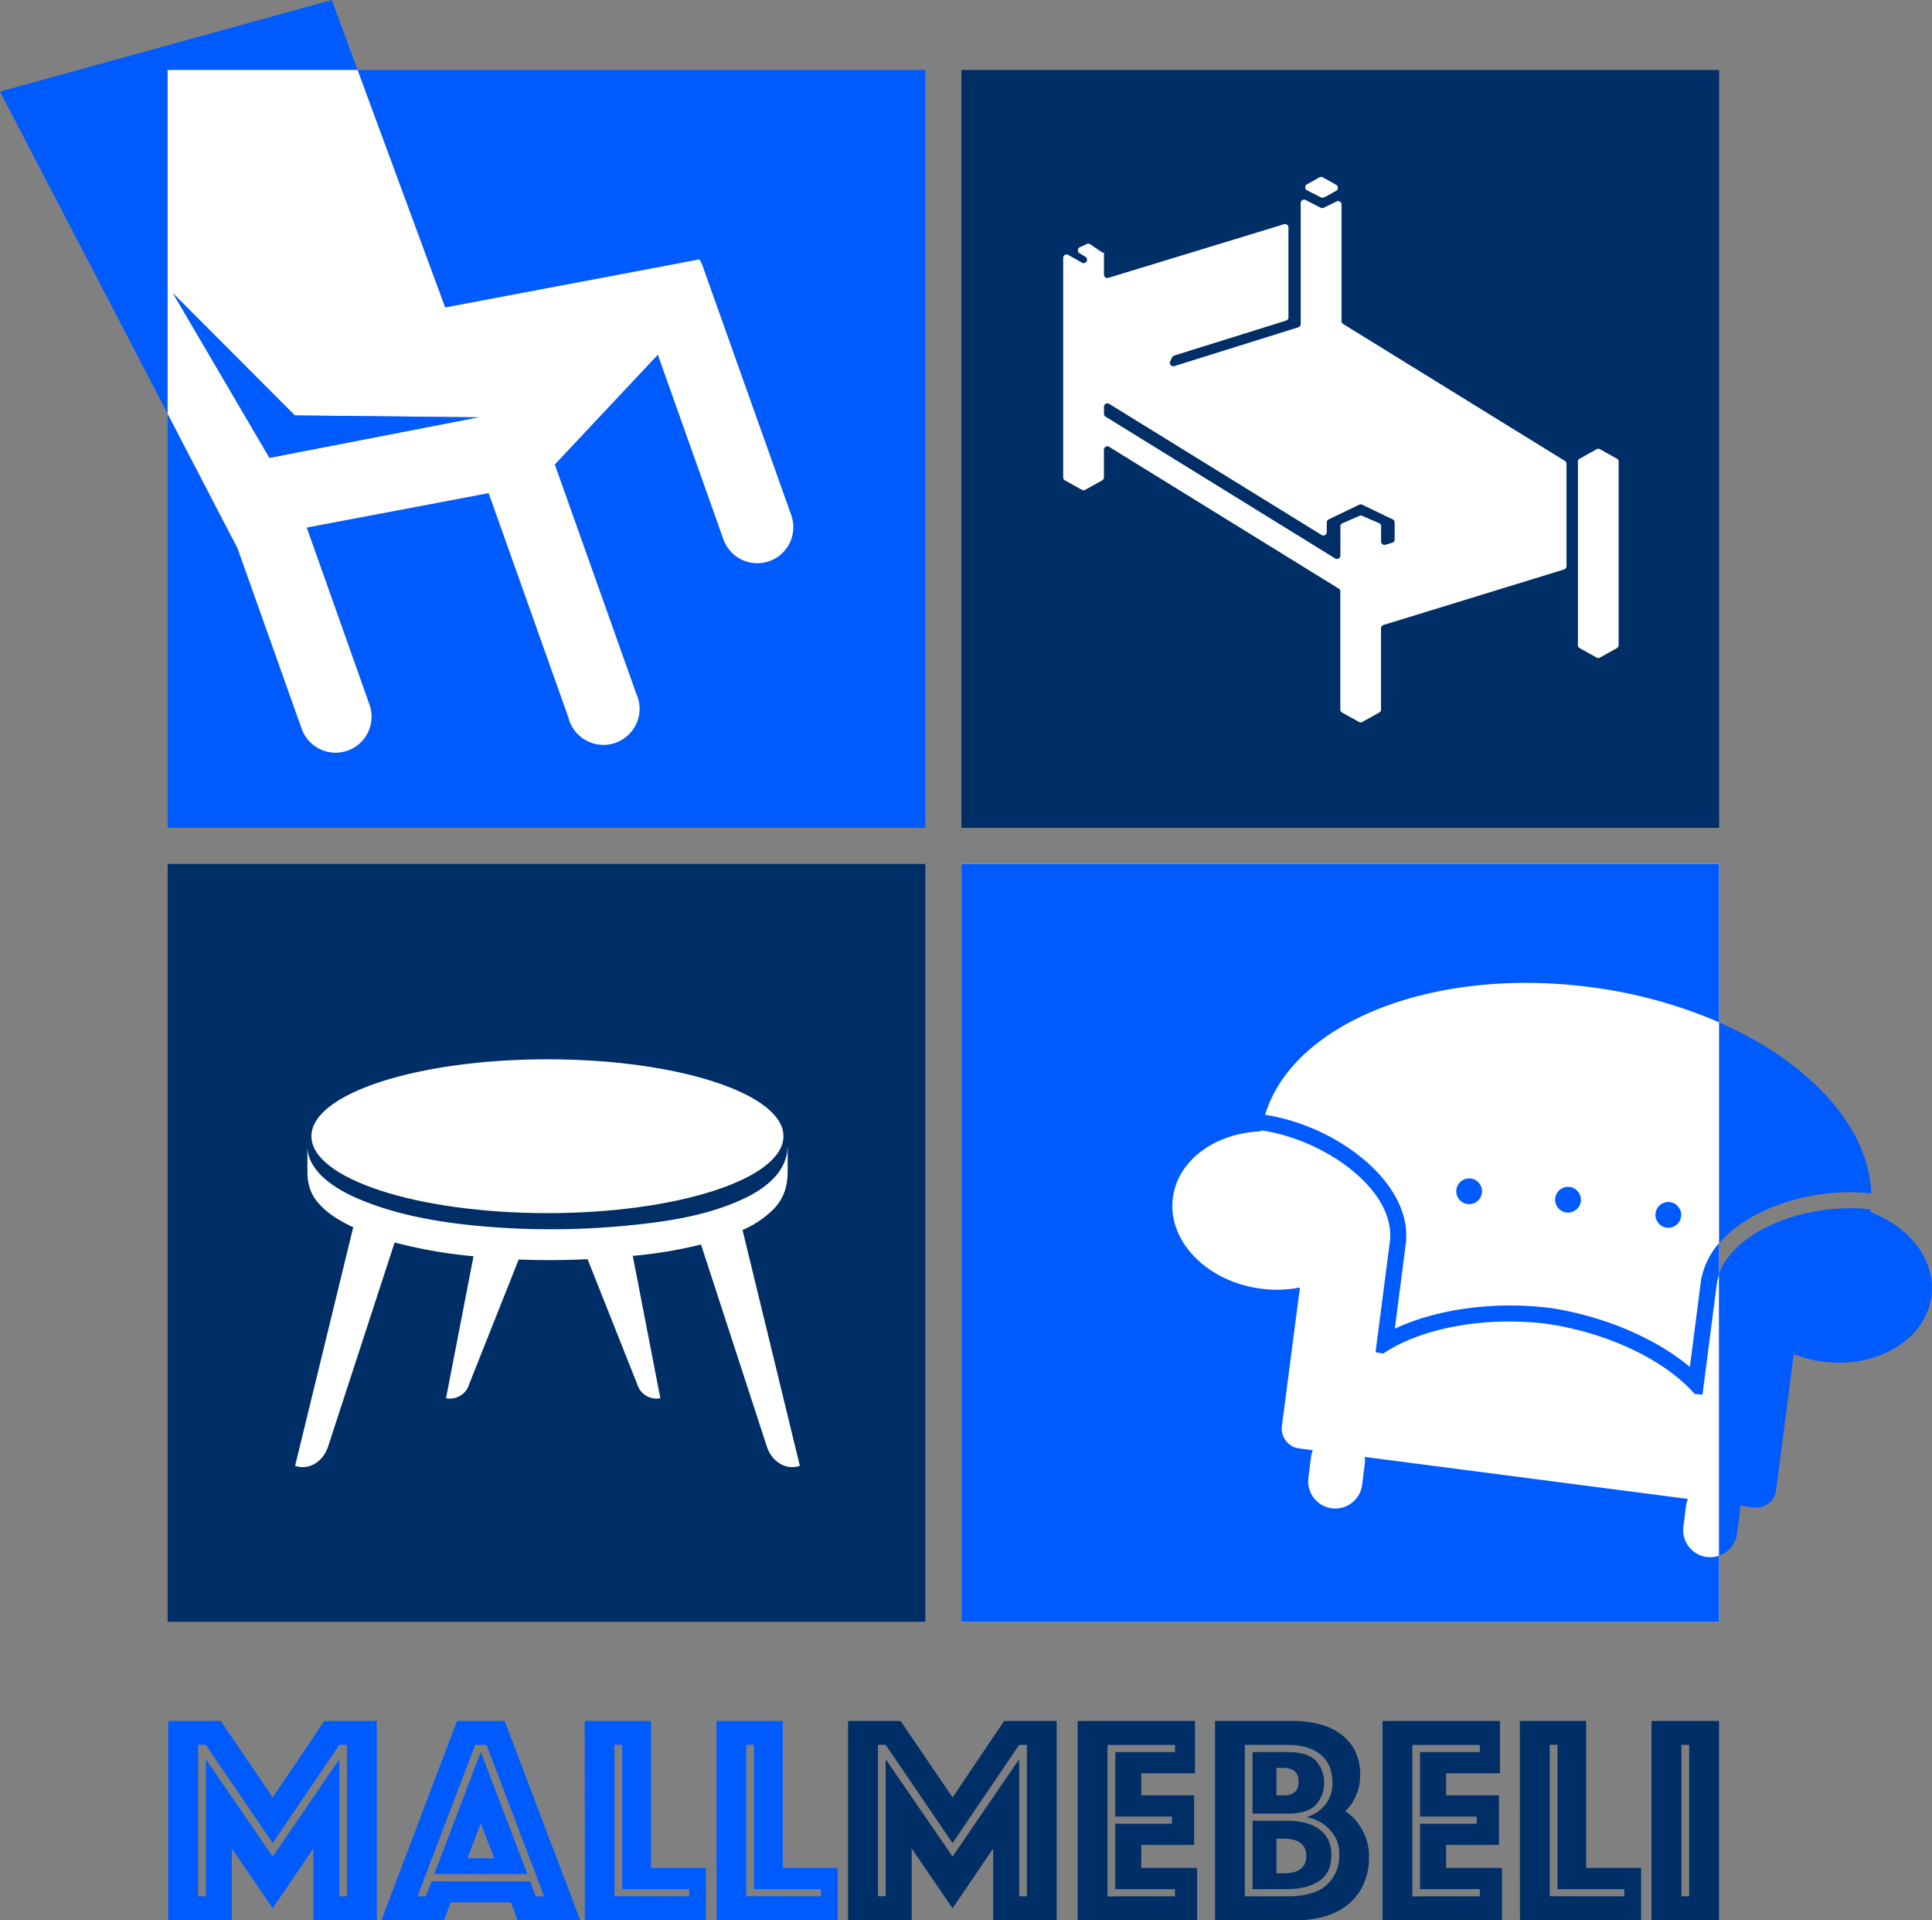 <svg xmlns="http://www.w3.org/2000/svg" viewBox="0 0 749.64 744.92"><rect x="0" y="0" width="749.64" height="744.92" fill="#808080" stroke="none"/><defs><style>.cls-1{fill:#005bff}.cls-2{fill:#002e66}.cls-3{fill:#fff}</style></defs><g id="Слой_2" data-name="Слой 2"><g id="LOGO_COLOR" data-name="LOGO COLOR"><path class="cls-1" d="M65.27 667.64h20.39l20.16 29.66 20-29.66h20.39v77.28h-24.64v-27.81l-15.75 23.17-15.88-23.17v27.81H65.27zm14.6 68v-53.17l25.95 37.77 25.83-37.77v53.18h3v-58.74h-3L105.82 715l-25.95-38.09h-3v58.74zM177.3 667.64h18.53l29.31 77.28h-24.33l-2.54-6.92h-23.41l-2.55 6.95H148zm-12.05 68l2.2-5.79h38.23l2.2 5.79h3.24l-22.35-58.74h-4.41L162 735.65zm21.31-56l18.08 47.39h-36.15zm5.22 41.25l-5.22-13.56-5.21 13.56zM226.88 667.64h25.72v57h21.32v20.28h-47zm40.55 68v-2.78h-26v-56h-3v58.74zM278 667.64h25.72v57H325v20.28h-47zm40.55 68v-2.78h-25.98v-56h-3v58.74z"/><path class="cls-2" d="M329.06 667.64h20.39l20.16 29.66 20-29.66H410v77.28h-24.64v-27.81l-15.75 23.17-15.87-23.17v27.81h-24.68zm14.6 68v-53.17l25.95 37.77 25.83-37.77v53.18h3v-58.74h-3L369.61 715l-25.95-38.12h-3v58.74zM418.15 667.64h45.53v20.28h-20.85v8.57h20.5v19.23h-20.5v8.92h21.66v20.28h-46.34zm37.77 68v-2.78h-23.17V707.5h22v-2.78h-22v-25h23.17v-2.78h-26.19v58.74zM471.44 667.64h30.24a39.58 39.58 0 0110.6 1.34 24 24 0 018.22 3.94 18 18 0 015.33 6.48 20.3 20.3 0 011.91 9.1 18.89 18.89 0 01-.92 6.31 25 25 0 01-2 4.35 14.53 14.53 0 01-2.9 3.47 19.53 19.53 0 014.64 4.17 25 25 0 013.18 5.56 20.69 20.69 0 011.45 8.23 25 25 0 01-2 10.08 21.46 21.46 0 01-5.62 7.7 24.76 24.76 0 01-8.92 4.87 38.57 38.57 0 01-11.65 1.68h-31.56zm28.27 68q10.19 0 15.06-4.4a15 15 0 004.86-11.7 12.81 12.81 0 00-2-7.59 15.81 15.81 0 00-10.72-7 14.34 14.34 0 008.52-6.66 12.82 12.82 0 001.56-6.66q0-7.3-4.63-11t-12.63-3.71H483v58.74zM486 703.56v-23.87h13.67q7.53 0 10.83 3.3a12.95 12.95 0 010 17.27q-3.3 3.3-10.83 3.3zm0 29.31v-26.53h13.55a27.94 27.94 0 016.66.75 16.78 16.78 0 015.39 2.32 11 11 0 013.65 4.11 12.83 12.83 0 011.33 6q0 7.07-4.69 10.19t-12.34 3.13zm17.84-41.71q0-5.32-5.79-5.33h-2.78v10.66h2.78c3.95 0 5.83-1.77 5.83-5.33zm-5.79 35.57q8.81 0 8.8-6.72t-8.8-6.72h-2.78v13.44zM536.43 667.64H582v20.28h-20.89v8.57h20.5v19.23h-20.5v8.92h21.66v20.28h-46.34zm37.77 68v-2.78H551V707.5h22v-2.78h-22v-25h23.2v-2.78H548v58.74zM589.72 667.64h25.72v57h21.32v20.28h-47zm40.55 68v-2.78h-25.95v-56h-3v58.74zM640.81 667.64H667v77.28h-26.19zm14.6 68v-58.73h-3v58.74z"/><path class="cls-3" d="M373.05 335.15h294v294h-294z"/><path class="cls-2" d="M373.05 27.15h294v294h-294zM65.05 335.15h294v294h-294z"/><ellipse class="cls-3" cx="212.41" cy="440.78" rx="91.58" ry="29.84"/><path class="cls-3" d="M288.11 477.17a38.55 38.55 0 0012.27-8.33c3.79-4.06 5.18-8.66 5.24-14.13v-8.44c0-1.74-.06-2.29-.08 0 0-1.72-.06.1-.11.53s-.16 1-.27 1.48a16.9 16.9 0 01-1.07 3.17 20.44 20.44 0 01-3.58 5.3c-3.49 3.8-8.07 6.5-12.73 8.64-13.4 6.13-28.56 8.47-43.11 9.93a306.48 306.48 0 01-55.77.55c-15.79-1.31-31.94-3.8-46.78-9.55-5.79-2.25-11.6-5.06-16.28-9.21a21.91 21.91 0 01-4.72-5.66 16.11 16.11 0 01-1.26-2.89 13.41 13.41 0 01-.41-1.66c-.07-.42-.17-2.2-.17-1v-1.34 10.19c.06 4.59 1.14 8.36 4.19 11.89 3.43 4 8.08 6.8 12.76 9.07.27.14.55.26.83.39l-22.56 92.55c5.27 1.82 10.84-1.46 12.83-7.56L153.12 482a185.24 185.24 0 0028.08 5.1l2.53.25-10.66 55.07a7.8 7.8 0 009-5.51l19.19-48.3c8.9.36 17.83.29 26.73-.12l19.23 48.42a7.81 7.81 0 009 5.51l-10.7-55.22a173.21 173.21 0 0026.48-4.41l25.52 78.3c2 6.1 7.56 9.38 12.83 7.56zM520.52 124.54V79.32a1.32 1.32 0 00-1.9-1.18l-5 2.45a1.32 1.32 0 01-1.18 0l-5.83-3a1.33 1.33 0 00-1.92 1.18v46.94a1.32 1.32 0 01-.93 1.26l-48.11 15.06a1.32 1.32 0 01-1.59-1.81l.72-1.57a1.31 1.31 0 01.8-.71L499 124.38a1.31 1.31 0 00.93-1.26V88.24a1.32 1.32 0 00-1.75-1.24l-68.12 20.79a1.32 1.32 0 01-1.71-1.26v-8.67l-.41.23-4.94-3.32a1.3 1.3 0 00-1.28-.11L419 95.9a1.32 1.32 0 00-.14 2.33l2.3 1.4a1.32 1.32 0 01-.05 2.28 1.32 1.32 0 01-1.28 0l-5.3-3a1.31 1.31 0 00-2 1.15v85.14a1.34 1.34 0 00.68 1.16l6.58 3.67a1.32 1.32 0 001.28 0l6.58-3.67a1.34 1.34 0 00.68-1.16v-10.74a1.32 1.32 0 012-1.13l89.09 55a1.33 1.33 0 01.63 1.13v45.8a1.34 1.34 0 00.68 1.16l6.58 3.66a1.32 1.32 0 001.28 0l6.58-3.66a1.34 1.34 0 00.68-1.16v-31.53a1.33 1.33 0 01.93-1.27l70.12-21.55a1.33 1.33 0 00.93-1.27v-39.7a1.33 1.33 0 00-.63-1.13l-86.08-53.14a1.33 1.33 0 01-.6-1.13zm19.7 86l-2.63.8a1.32 1.32 0 01-1.71-1.26v-5.93a1.3 1.3 0 00-.8-1.21l-6.58-2.84a1.26 1.26 0 00-1 0l-6.62 2.9a1.3 1.3 0 00-.8 1.21v11.31a1.32 1.32 0 01-2 1.13l-89.09-55a1.33 1.33 0 01-.63-1.13v-2.73a1.32 1.32 0 012-1.13l82.44 50.89a1.32 1.32 0 002-1.13v-3.73a1.31 1.31 0 01.75-1.19l11.85-5.71a1.27 1.27 0 011.14 0l11.85 5.71a1.31 1.31 0 01.75 1.19v6.63a1.33 1.33 0 01-.92 1.24zM515.07 75.92l3.38-1.92a1.32 1.32 0 000-2.31l-5.19-2.9a1.32 1.32 0 00-1.28 0l-4.84 2.71a1.31 1.31 0 000 2.32l5.38 2.74a1.31 1.31 0 001.19 0zM619.51 174.27l-6.58 3.67a1.31 1.31 0 00-.68 1.15v71.19a1.31 1.31 0 00.68 1.15l6.58 3.67a1.27 1.27 0 001.28 0l6.58-3.67a1.31 1.31 0 00.68-1.15v-71.19a1.31 1.31 0 00-.68-1.15l-6.58-3.67a1.27 1.27 0 00-1.28 0z"/><path class="cls-1" d="M138.75 27.15l34 92.15 73.11-13.82 3.72-.7 21.79-4.13a12.75 12.75 0 011.34 2.72l3.73 10.63.26.7 30.3 85.15a13.95 13.95 0 01-26.29 9.34l-25.44-71.62-40 42.62L246.82 269a14 14 0 11-26.29 9.35l-30.95-87.06L119 204.65l24.43 68.74a13.95 13.95 0 01-26.29 9.34l-24.99-70.18L90.8 210 84 197l-5.38-10.3-7.09-13.7-6.48-12.5v160.65h294v-294z"/><path class="cls-1" d="M138.75 27.15L128.75 0 0 35.52 65.05 160.5V27.15h73.7z"/><path class="cls-3" d="M78.65 186.65L84 197l6.77 13 1.35 2.57 24.95 70.18a13.95 13.95 0 0026.29-9.34L119 204.65l70.62-13.36 30.95 87.06a14 14 0 1026.25-9.35l-31.57-88.81 40-42.62 25.44 71.62a13.95 13.95 0 0026.31-9.34l-30.3-85.17-.26-.7-3.76-10.61a12.75 12.75 0 00-1.34-2.72l-21.79 4.13-3.72.7-73.11 13.82-34-92.15H65.05V160.5l6.48 12.5zm35.73-25.5l71.23.74-81.05 15.73-37.47-63.89z"/><path class="cls-1" d="M185.61 161.9l-71.23-.75-47.29-47.42 37.47 63.89 81.05-15.72zM726.09 463c-.94-26.06-24.15-51-59-66.35v85.62c12.17-14.22 37.45-21.81 59-19.27z"/><path class="cls-1" d="M726.3 470.42a.72.72 0 01-.46-.75v-.46c-23.34-2.92-52.84 7.48-58.83 25.08v109.22a10.53 10.53 0 007-8.56l1.05-8.06a10.4 10.4 0 000-2.79l5.42.7a7.75 7.75 0 008.68-6.68l6.84-52.79a47.42 47.42 0 0011.34 2.91c21.06 2.74 39.9-8.62 42.07-25.37 1.79-13.63-8.04-26.61-23.11-32.45z"/><path class="cls-1" d="M616.9 382.92a184.42 184.42 0 0150.15 13.69v-61.46h-294v294h294v-25.64a10.47 10.47 0 01-13.85-11.27l1-8.06a10.37 10.37 0 01.73-2.69l-125.4-16.29a10 10 0 010 2.79l-1 8.06a10.51 10.51 0 01-20.85-2.71l1-8.06a10.5 10.5 0 01.74-2.69l-5.35-.69a7.74 7.74 0 01-6.68-8.68l7-53.74a47.11 47.11 0 01-15.1.45c-21.06-2.74-36.38-18.53-34.2-35.28 1.87-14.44 16.14-24.87 33.55-25.72a1 1 0 00.76-.42c24.87 3.57 52.45 23.41 49.87 43.24l-.22 1.74-5.33 41.09 3 .51.58-.37s1.45-.93 2.21-1.37c15-8.74 37.95-12.48 60.17-9.86 22.15 3.14 43.37 12.61 55.65 24.9.63.62 1.79 1.89 1.79 1.89l.46.51 3 .26 5.31-41.05.23-1.73a20.18 20.18 0 01.93-3.94v-12.1a29.46 29.46 0 00-6.83 13.47h-.08l-.22 1.72-.23 1.74-4 31.14c-13.41-11.31-33.93-19.93-54.81-23h-.4l-.4-.06c-21-2.39-43 .7-58.86 8.21l4-31.14.22-1.74.23-1.72h-.08c1.41-22.8-27.37-44.21-54.72-48.38 10.8-35.63 64.81-57.47 126.03-49.55z"/><circle class="cls-1" cx="570.05" cy="462.15" r="5"/><circle class="cls-1" cx="608.41" cy="465.42" r="5"/><circle class="cls-1" cx="647.33" cy="471.3" r="5"/></g></g></svg>